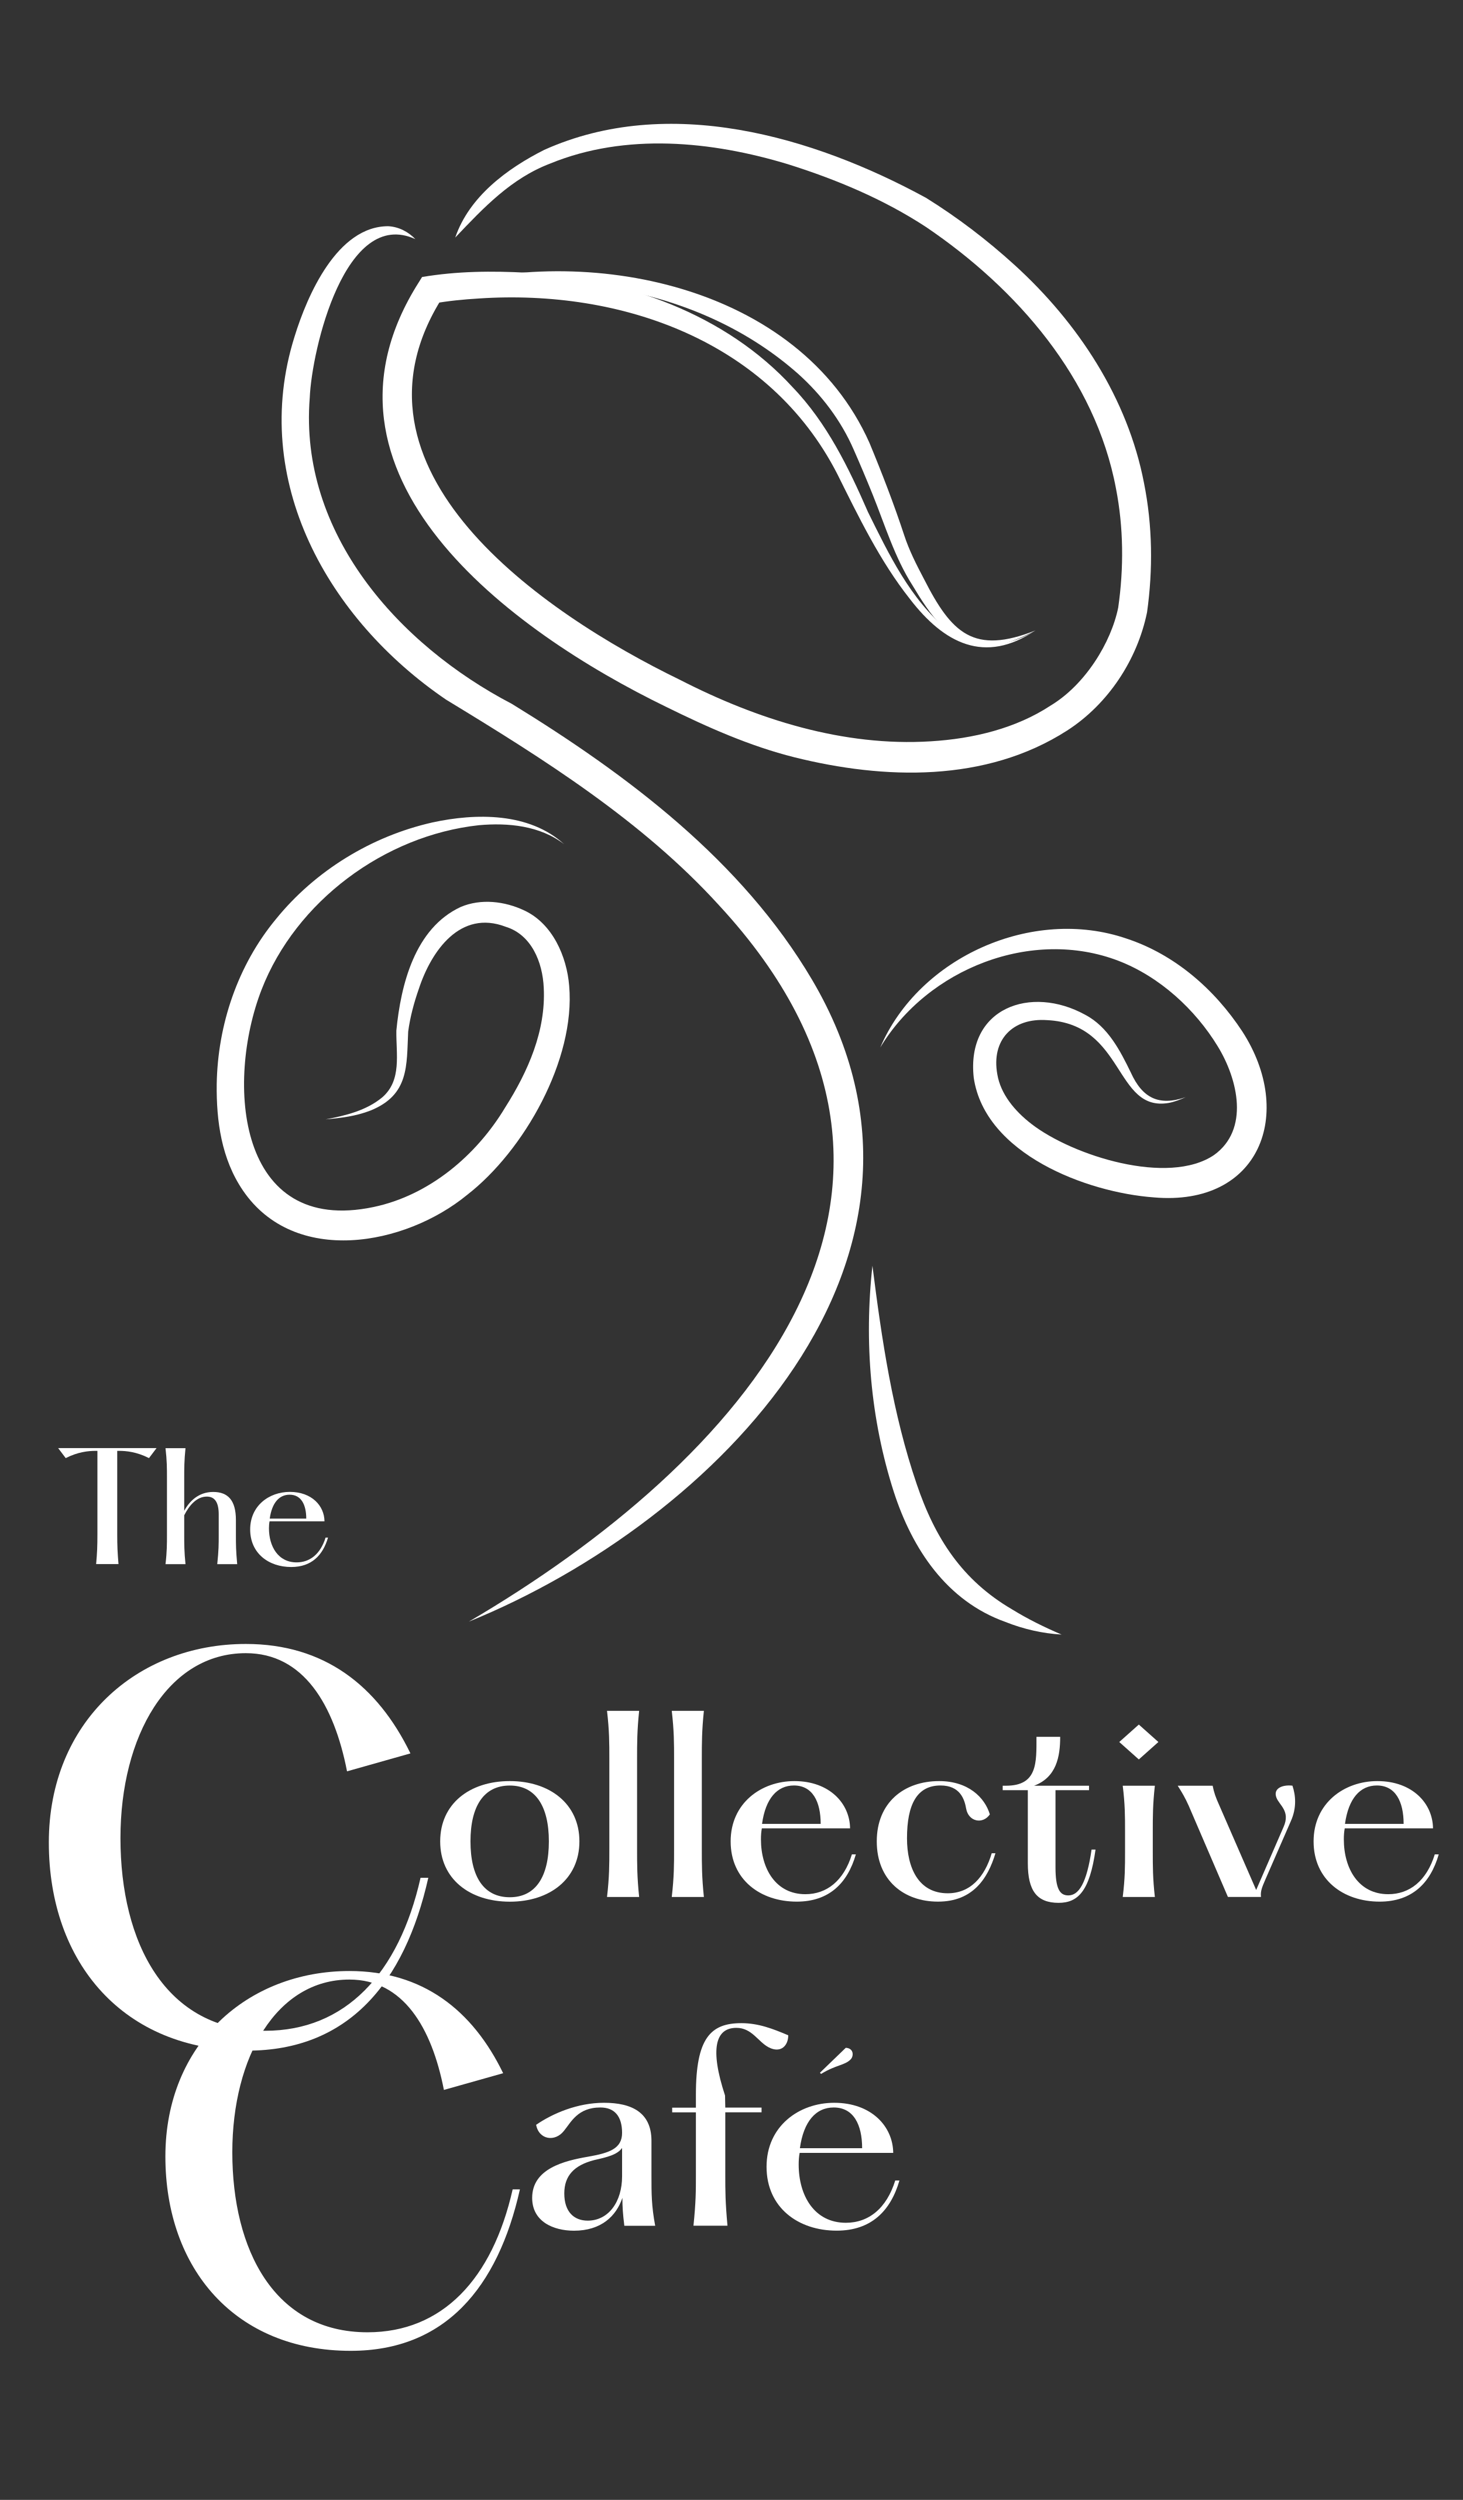 <?xml version="1.0" encoding="utf-8"?>
<!-- Generator: Adobe Illustrator 26.0.0, SVG Export Plug-In . SVG Version: 6.00 Build 0)  -->
<svg version="1.1" id="Layer_1" xmlns="http://www.w3.org/2000/svg" xmlns:xlink="http://www.w3.org/1999/xlink" x="0px" y="0px"
	 viewBox="0 0 240 410" style="enable-background:new 0 0 240 410;" xml:space="preserve">
<rect x="0" y="0" width="240" height="410" fill="#333333" stroke="none"/>
<style type="text/css">
	.st0{fill:#FFFFFF;}
	.st1{fill:none;}
	.st2{fill:none;stroke:#FFFFFF;stroke-linecap:round;stroke-miterlimit:10;}
</style>
<g>
	<g>
		<path class="st0" d="M144.4,171.8c6.35-14.83,24.99-23.16,40.42-17.86c7.89,2.6,14.43,8.3,18.98,15.23
			c8.67,13.42,2.9,28.73-14.51,27.21c-11.08-0.81-27.7-7.13-29.55-19.61c-1.27-11.48,9.36-15.27,18.3-10.33
			c3.74,1.97,5.74,5.92,7.47,9.47c1.89,4.17,4.59,5.55,9,4.03c-0.89,0.4-1.8,0.76-2.78,0.95c-8.93,1.53-7.15-12.95-19.94-13.58
			c-5.7-0.41-9.21,3.27-8.18,8.91c0.54,3.18,2.8,5.96,5.6,8.12c6.76,5.22,22.44,10.17,29.95,5.09c5.82-4.18,3.94-12.36,0.62-17.8
			c-3.7-6.08-9.53-11.43-16.25-14.03C169.29,152.1,152.17,158.88,144.4,171.8L144.4,171.8z"/>
	</g>
	<g>
		<path class="st0" d="M92.55,138.46c-3.96-3.05-9.19-3.55-14-3.12c-15.5,1.69-30.01,12.5-35.63,26.94
			c-5.95,15.32-4,40.38,18.35,35.68c9.12-1.91,16.87-8.44,21.61-16.34c3.76-5.92,6.68-12.58,6.32-19.61
			c-0.18-4.21-2.02-8.73-6.26-10.02c-7.4-2.83-12.17,3.9-14.24,10.21c-0.79,2.25-1.43,4.65-1.74,6.99
			c-0.27,5.58,0.19,10.36-6.17,12.94c-2.38,0.93-4.89,1.24-7.36,1.45c3.32-0.63,6.67-1.45,9.28-3.61c3.24-2.81,2.25-7.1,2.31-10.95
			c0.74-7.52,3.01-16.76,10.55-20.27c3.34-1.42,7.25-0.94,10.44,0.57c4.65,2.17,6.97,7.57,7.36,12.35
			c1.06,12.09-7.39,27.05-16.74,34.3c-10.17,8.35-28.31,11.72-36.79-0.74c-3.51-5.16-4.36-11.36-4.29-17.41
			c0.16-9.76,3.45-19.5,9.69-27.05c6.45-7.97,15.71-13.63,25.68-15.88C78.09,133.33,86.82,133.23,92.55,138.46L92.55,138.46z"/>
	</g>
	<g>
		<path class="st0" d="M74.68,38.96c2.29-6.7,8.49-11.3,14.6-14.38c20.34-9.13,44.04-2.26,62.62,7.86
			c5.2,3.23,10.04,6.93,14.57,11.05c10.35,9.42,18.52,21.8,21.2,35.73c1.4,6.99,1.48,14.2,0.5,21.2c-1.6,7.8-6.39,15.07-13.12,19.4
			c-13.35,8.57-30.02,8.04-44.73,4.38c-7.31-1.83-14.26-4.93-20.98-8.24C83.78,103.56,48.63,77.9,68.7,46.3c0,0,0.54-0.87,0.54-0.87
			c5.79-0.97,11.47-1.01,17.26-0.7c16.05,0.95,32.5,6.71,43.54,18.79c5.61,5.84,9.17,13.17,12.35,20.46
			c3.42,6.92,6.94,14.28,12.99,19.28c4.12,3.57,10.12,2.92,14.5,0.12c-8.35,5.64-15.03,2.12-20.62-5.15
			c-4.92-6.22-8.42-13.5-11.93-20.54c-11.2-21.79-35.38-30.28-58.73-28.74c-2.54,0.15-5.16,0.41-7.54,0.84l1.55-1.05
			c-18.02,28.28,16.38,51.81,38.94,62.76c12.66,6.49,26.81,10.98,41.13,10.08c7-0.42,14-2.13,19.68-5.87
			c5.69-3.43,9.92-10.35,11.08-16.07c0.93-6.5,0.88-13.12-0.37-19.53c-3.39-18.06-16.26-32.79-31.16-42.88
			c-6.94-4.55-14.74-7.81-22.63-10.29c-12.56-3.81-26.63-5.18-38.99-0.13C83.86,29.25,79.37,34.03,74.68,38.96L74.68,38.96z"/>
	</g>
	<g>
		<path class="st0" d="M76.91,265.96c44.24-25.94,84.81-70.19,41.04-117.49c-12.6-13.85-28.82-24.03-44.77-33.72
			C53.8,101.56,40.92,78.79,48.31,55.24c2.09-6.8,7.01-18.14,15.37-18.14c1.79,0.09,3.36,0.97,4.46,2.12
			c-11.51-5.26-17,18.1-17.33,26.05c-1.75,22.19,14.54,40.45,33.16,50.17c19,11.67,37.7,25.68,49.26,45.27
			C160.01,206.16,117.53,249.44,76.91,265.96L76.91,265.96z"/>
	</g>
	<g>
		<path class="st0" d="M71.19,47.44c25-7.67,59.86-0.79,71.44,25.19c2.06,4.97,4.03,10.07,5.7,15.15c0.82,2.5,1.99,4.8,3.24,7.17
			c4.54,8.92,8.15,12.47,18.31,8.44c-2.37,1.25-4.89,2.38-7.72,2.59c-6.05,0.46-9.77-5.49-12.47-9.98
			c-2.91-4.54-4.53-9.92-6.53-14.88c-1-2.48-2.04-4.94-3.12-7.39c-2.06-4.74-5.23-8.93-9.09-12.4
			C114.92,47.13,91.87,43.83,71.19,47.44L71.19,47.44z"/>
	</g>
	<g>
		<path class="st1" d="M130.69,244.2"/>
	</g>
	<path class="st2" d="M148.56,267.03"/>
	<g>
		<path class="st0" d="M143.12,207.59c1.53,12.12,3.33,24.31,7.26,35.81c3.03,8.95,7.49,15.76,15.6,20.52
			c2.56,1.58,5.29,2.93,8.17,4.16c-3.13-0.18-6.25-0.89-9.21-2.07c-9.65-3.44-15.28-11.97-18.31-21.32
			C142.78,232.71,141.75,220.01,143.12,207.59L143.12,207.59z"/>
	</g>
	<g>
		<path class="st1" d="M82.11,129.39"/>
	</g>
	<g>
		<path class="st1" d="M90.14,117.23"/>
	</g>
	<g>
		<path class="st1" d="M54.89,41.94"/>
	</g>
	<g>
		<path class="st1" d="M71.8,85.8"/>
	</g>
	<g>
		<path class="st0" d="M72.21,302c0-6.15,4.81-9.89,11.42-9.89c6.57,0,11.42,3.74,11.42,9.89s-4.85,9.89-11.42,9.89
			C77.02,311.88,72.21,308.14,72.21,302z M90.04,302c0-5.77-2.18-9.16-6.41-9.16c-4.28,0-6.45,3.4-6.45,9.16
			c0,5.8,2.18,9.16,6.45,9.16C87.87,311.16,90.04,307.8,90.04,302z"/>
		<path class="st0" d="M99.58,311.12c0.38-3.28,0.38-5.34,0.38-7.86v-14.81c0-2.52,0-4.58-0.38-7.86h5.27
			c-0.34,3.28-0.34,5.34-0.34,7.86v14.81c0,2.52,0,4.58,0.34,7.86H99.58z"/>
		<path class="st0" d="M110.2,311.12c0.38-3.28,0.38-5.34,0.38-7.86v-14.81c0-2.52,0-4.58-0.38-7.86h5.27
			c-0.34,3.28-0.34,5.34-0.34,7.86v14.81c0,2.52,0,4.58,0.34,7.86H110.2z"/>
		<path class="st0" d="M119.86,302c0-6.26,5-9.89,10.46-9.89c5.76,0,9.09,3.67,9.13,7.75h-14.47c-0.11,0.57-0.15,1.18-0.15,1.79
			c0,4.85,2.44,9.01,7.29,9.01c3.51,0,6.3-2.21,7.63-6.53h0.65c-1.37,4.73-4.39,7.75-9.7,7.75
			C124.74,311.88,119.86,308.29,119.86,302z M134.63,299.13c0-3.67-1.34-6.3-4.39-6.3c-2.75,0-4.66,2.14-5.23,6.3H134.63z"/>
		<path class="st0" d="M143.83,302c0-6.34,4.43-9.89,10.23-9.89c4.77,0,7.48,2.67,8.32,5.46c-1.15,1.68-3.51,1.22-3.89-0.96
			c-0.27-1.53-0.99-3.78-4.2-3.78c-3.86,0-5.5,3.09-5.5,8.67c0,4.81,1.87,9.01,6.68,9.01c3.7,0,6.07-2.67,7.22-6.57h0.61
			c-1.26,4.2-3.74,7.94-9.43,7.94C148.26,311.88,143.83,308.37,143.83,302z"/>
		<path class="st0" d="M168.61,305.58V293.6h-4.12v-0.73h0.54c5.19,0,5-3.78,5-8.02h3.89c0,3.25-0.61,6.64-4.28,8.02h9.01v0.73h-5.5
			v12.64c0,3.51,0.69,4.62,2.1,4.62c1.72,0,3.02-1.99,3.82-7.52h0.65c-0.96,6.8-2.86,8.74-6.07,8.74
			C170.13,312.07,168.61,310.13,168.61,305.58z"/>
		<path class="st0" d="M186.82,288.56l-3.21-2.86l3.21-2.86l3.21,2.86L186.82,288.56z M184.18,311.12c0.38-3.09,0.38-4.96,0.38-7.48
			v-3.25c0-2.52,0-4.43-0.38-7.52h5.27c-0.34,3.09-0.34,5-0.34,7.52v3.25c0,2.52,0,4.39,0.34,7.48H184.18z"/>
		<path class="st0" d="M201.44,311.12l-6.45-15c-0.57-1.26-1.03-2.06-1.79-3.25h5.73c0.23,1.15,0.5,1.91,1.07,3.17l6.07,13.93
			l4.5-10.35c1.15-2.6-0.72-3.55-1.18-4.81c-0.57-1.49,0.96-2.14,2.63-1.95c0.53,1.57,0.73,3.63-0.27,5.84l-4.2,9.62
			c-0.5,1.18-0.8,1.83-0.69,2.79H201.44z"/>
		<path class="st0" d="M215.49,302c0-6.26,5-9.89,10.46-9.89c5.76,0,9.09,3.67,9.13,7.75H220.6c-0.11,0.57-0.15,1.18-0.15,1.79
			c0,4.85,2.44,9.01,7.29,9.01c3.51,0,6.3-2.21,7.63-6.53h0.65c-1.37,4.73-4.39,7.75-9.7,7.75
			C220.37,311.88,215.49,308.29,215.49,302z M230.26,299.13c0-3.67-1.34-6.3-4.39-6.3c-2.75,0-4.66,2.14-5.23,6.3H230.26z"/>
	</g>
	<g>
		<path class="st0" d="M87.3,360.47c0-4.78,5.19-6.08,9.24-6.77c3.48-0.61,5.51-1.34,5.51-3.89c0-2.71-1.22-4.17-3.56-4.17
			c-3.73,0-4.82,2.43-5.96,3.81c-1.46,1.9-4.13,1.5-4.58-0.97c2.71-1.86,6.77-3.61,11.14-3.61c4.54,0,7.74,1.58,7.78,6.16v5.83
			c0,2.92,0,4.9,0.61,8.18h-5.06c-0.24-1.9-0.32-3.12-0.32-4.58c-1.01,3-3.48,5.39-7.94,5.39C90.78,365.85,87.3,364.36,87.3,360.47z
			 M102.05,356.94v-4.66c-0.81,1.13-2.43,1.5-4.58,1.99c-3.28,0.85-4.9,2.55-4.9,5.47c0,3,1.58,4.46,3.85,4.46
			C99.86,364.19,102.05,361.07,102.05,356.94z"/>
		<path class="st0" d="M113.76,365.04c0.4-3.93,0.4-5.67,0.4-8.35v-10.25h-3.89v-0.77h3.89v-2.15c0-9.28,2.43-11.71,7.45-11.71
			c2.83,0,5.19,0.93,7.7,1.99c0,1.7-1.22,3-3.2,1.98c-1.78-0.93-2.75-3.2-5.31-3.2c-3.44,0-4.38,3.44-1.86,11.1l0.04,1.98h5.95v0.77
			h-5.95v10.25c0,2.67,0,4.42,0.36,8.35H113.76z"/>
		<path class="st0" d="M125.75,355.36c0-6.64,5.31-10.49,11.1-10.49c6.12,0,9.64,3.89,9.68,8.22h-15.35
			c-0.12,0.61-0.16,1.26-0.16,1.9c0,5.14,2.59,9.56,7.74,9.56c3.73,0,6.68-2.35,8.1-6.93h0.69c-1.46,5.02-4.66,8.22-10.29,8.22
			C130.93,365.85,125.75,362.05,125.75,355.36z M141.43,352.32c0-3.89-1.42-6.68-4.66-6.68c-2.92,0-4.94,2.27-5.55,6.68H141.43z"/>
	</g>
	<g>
		<path class="st0" d="M8.01,302.18c0-19.77,14.45-32.56,32.32-32.56c12.86,0,21.6,6.83,27,17.95l-10.4,2.94
			c-2.14-10.96-7.15-19.38-16.6-19.38c-12.78,0-20.57,13.58-20.57,30.33c0,17.15,7.38,31.6,23.74,31.6
			c13.1,0,21.92-9.29,25.49-25.09h1.27c-3.89,17.31-13.18,28.35-29.7,28.35C20.31,336.33,8.01,321.96,8.01,302.18z"/>
	</g>
	<g>
		<path class="st0" d="M27.13,353.67c0-18.47,13.5-30.41,30.19-30.41c12.02,0,20.18,6.38,25.22,16.76l-9.72,2.74
			c-2-10.24-6.68-18.1-15.5-18.1c-11.94,0-19.21,12.68-19.21,28.33c0,16.02,6.9,29.52,22.18,29.52c12.24,0,20.47-8.68,23.81-23.44
			h1.19c-3.63,16.17-12.31,26.48-27.74,26.48C38.63,385.57,27.13,372.14,27.13,353.67z"/>
	</g>
	<g>
		<path class="st0" d="M15.77,256.52c0.17-1.9,0.21-2.92,0.21-4.9v-13.67H15.7c-1.21,0-2.92,0.17-4.92,1.19l-1.24-1.64h16.14
			l-1.24,1.64c-2-1.02-3.71-1.19-4.92-1.19h-0.29v13.67c0,1.97,0.05,3,0.21,4.9H15.77z"/>
		<path class="st0" d="M35.64,256.52c0.24-2.31,0.24-3.23,0.24-4.8v-3.35c0-1.9-0.59-2.92-1.95-2.92c-1.66,0-2.9,1.45-3.71,3.07
			v3.11c0,1.57,0,2.85,0.21,4.9h-3.28c0.24-2.04,0.24-3.33,0.24-4.9v-9.22c0-1.57,0-2.85-0.24-4.9h3.28
			c-0.21,2.04-0.21,3.33-0.21,4.9v5.37c0.86-1.57,2.35-3.09,4.75-3.09c2.38,0,3.73,1.31,3.73,4.61v2.43c0,1.57,0,2.5,0.21,4.8H35.64
			z"/>
		<path class="st0" d="M41.04,250.84c0-3.9,3.11-6.16,6.51-6.16c3.59,0,5.66,2.28,5.68,4.83h-9.01c-0.07,0.36-0.1,0.74-0.1,1.12
			c0,3.02,1.52,5.61,4.54,5.61c2.19,0,3.92-1.38,4.75-4.07h0.4c-0.86,2.95-2.73,4.83-6.04,4.83C44.08,257,41.04,254.76,41.04,250.84
			z M50.24,249.06c0-2.28-0.83-3.92-2.73-3.92c-1.71,0-2.9,1.33-3.26,3.92H50.24z"/>
	</g>
	<g>
		<path class="st0" d="M134.51,339.94l4.24-4.09c1.34,0.08,1.31,1.36,0.81,1.89c-1.01,1.03-2.35,0.86-4.87,2.4L134.51,339.94z"/>
	</g>
</g>
<g>
</g>
<g>
</g>
<g>
</g>
<g>
</g>
<g>
</g>
<g>
</g>
</svg>
